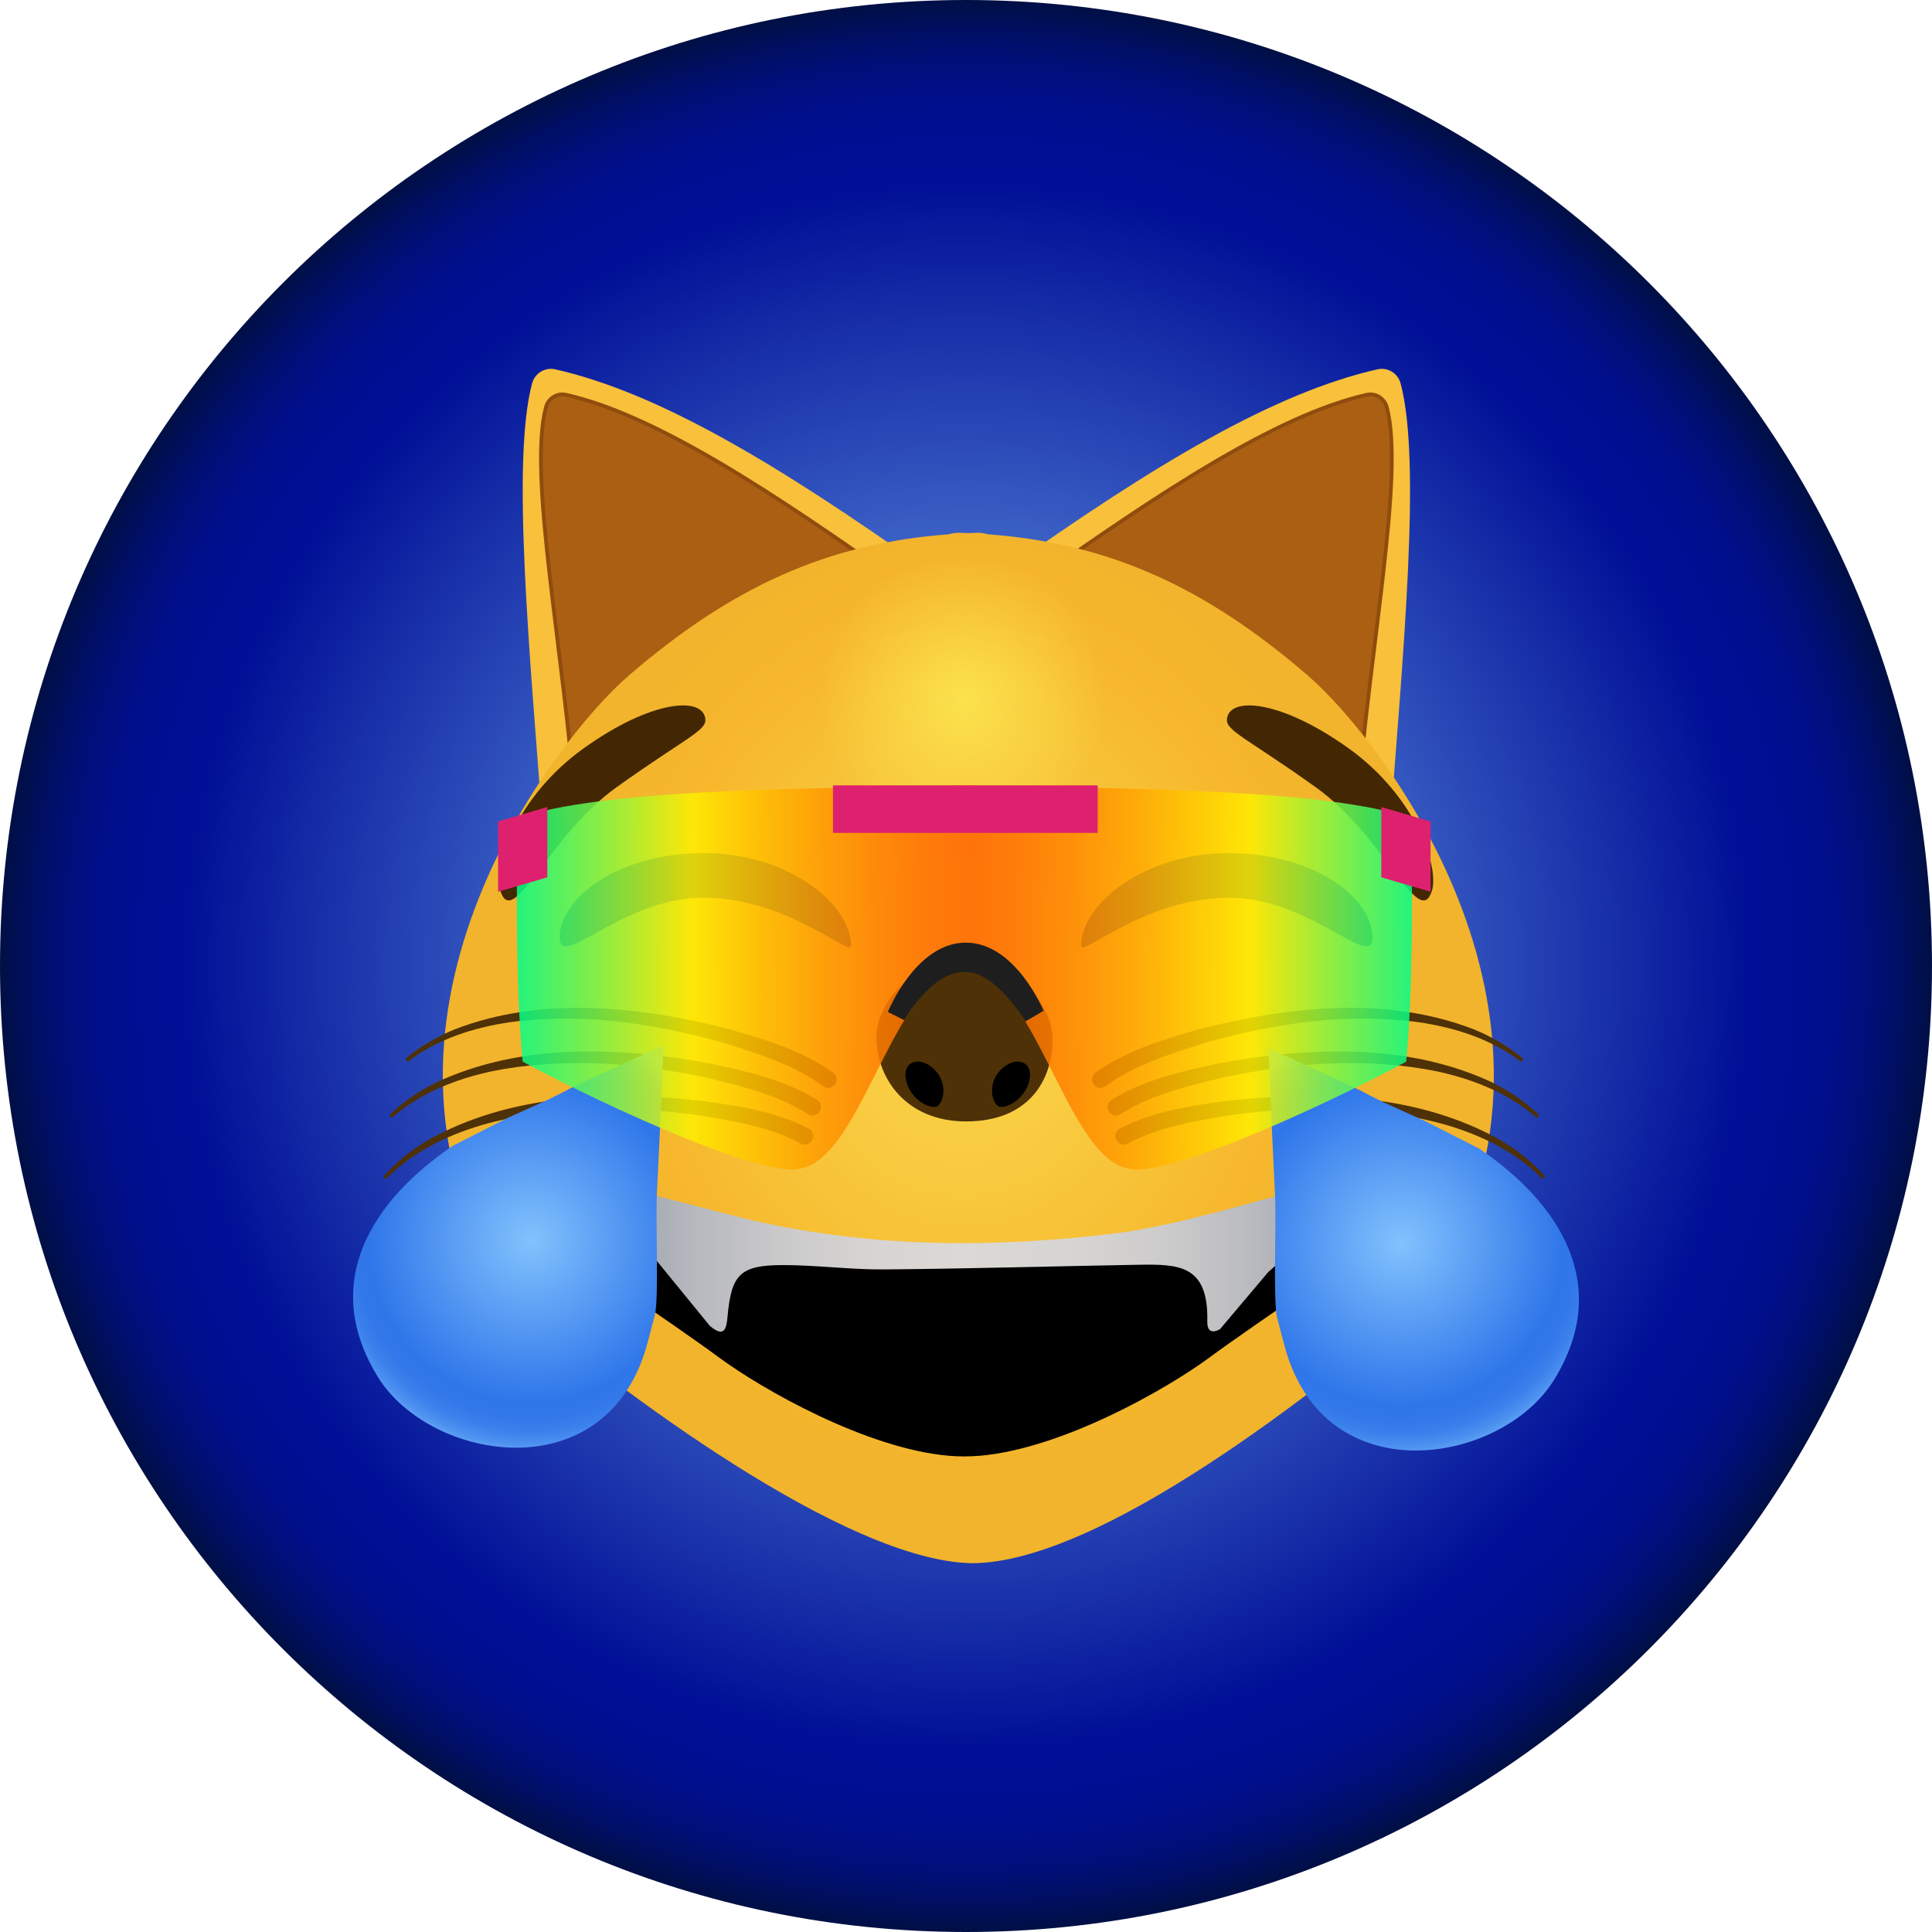 <svg width="20" height="20" viewBox="0 0 20 20" fill="none" xmlns="http://www.w3.org/2000/svg">
<g clip-path="url(#clip0_7893_61895)">
<path d="M10 20C15.523 20 20 15.523 20 10C20 4.477 15.523 0 10 0C4.477 0 0 4.477 0 10C0 15.523 4.477 20 10 20Z" fill="url(#paint0_radial_7893_61895)"/>
<path d="M5.628 8.681C5.48 6.725 5.294 4.775 5.508 3.969C5.536 3.864 5.642 3.799 5.748 3.823C6.822 4.067 8.053 4.806 9.587 5.892L5.628 8.681Z" fill="#F8C03B"/>
<path d="M5.963 8.419C5.834 6.709 5.464 4.919 5.652 4.215C5.676 4.123 5.768 4.066 5.861 4.087C6.8 4.301 8.013 5.107 9.353 6.056L5.963 8.419Z" fill="#AB5F12" stroke="#904C0D" stroke-width="0.039" stroke-miterlimit="10"/>
<path d="M14.38 8.681C14.528 6.725 14.714 4.775 14.499 3.969C14.471 3.864 14.366 3.799 14.26 3.823C13.186 4.067 11.954 4.806 10.421 5.892L14.38 8.681Z" fill="#F8C03B"/>
<path d="M14.044 8.419C14.174 6.709 14.543 4.919 14.356 4.215C14.331 4.123 14.239 4.066 14.147 4.087C13.208 4.301 11.995 5.107 10.654 6.056L14.044 8.419Z" fill="#AB5F12" stroke="#904C0D" stroke-width="0.039" stroke-miterlimit="10"/>
<path d="M13.542 6.996C12.468 6.069 11.473 5.623 10.225 5.531C10.193 5.521 10.159 5.516 10.125 5.515C10.091 5.516 10.058 5.518 10.024 5.519C9.991 5.518 9.957 5.516 9.923 5.515C9.889 5.516 9.856 5.521 9.823 5.531C8.575 5.623 7.58 6.069 6.506 6.996C5.745 7.653 3.436 10.602 5.284 13.444C6.403 14.394 8.753 16.16 10.06 16.182C11.383 16.182 13.645 14.394 14.764 13.444C16.612 10.602 14.303 7.653 13.542 6.996Z" fill="url(#paint1_radial_7893_61895)"/>
<path d="M13.542 6.996C12.468 6.069 11.473 5.623 10.225 5.531C10.193 5.521 10.159 5.516 10.125 5.515C10.091 5.516 10.058 5.518 10.024 5.519C9.991 5.518 9.957 5.516 9.923 5.515C9.889 5.516 9.856 5.521 9.823 5.531C8.575 5.623 7.58 6.069 6.506 6.996C5.745 7.653 3.436 10.602 5.284 13.444C6.403 14.394 8.753 16.16 10.06 16.182C11.383 16.182 13.645 14.394 14.764 13.444C16.612 10.602 14.303 7.653 13.542 6.996Z" fill="url(#paint2_radial_7893_61895)"/>
<path d="M14.248 12.86L12.396 12.904L9.982 12.961L7.569 12.904L5.717 12.86C5.717 12.86 6.982 13.712 7.448 14.056C7.887 14.38 8.967 14.996 9.821 15.07C9.872 15.074 9.926 15.077 9.982 15.077C10.038 15.077 10.092 15.074 10.144 15.07C10.997 14.996 12.077 14.38 12.516 14.056C12.982 13.712 14.248 12.86 14.248 12.86Z" fill="black"/>
<path d="M11.563 12.766C10.302 12.921 9.044 12.919 7.797 12.635C7.595 12.589 6.985 12.425 6.867 12.399C6.142 12.166 6.262 12.399 6.915 13.195C7.059 13.371 7.203 13.547 7.347 13.724C7.496 13.851 7.52 13.762 7.532 13.624C7.571 13.194 7.662 13.098 8.095 13.096C8.448 13.095 8.801 13.144 9.153 13.141C10.027 13.134 10.899 13.108 11.773 13.093C12.196 13.086 12.511 13.086 12.498 13.679C12.496 13.775 12.54 13.809 12.63 13.759C12.797 13.562 12.963 13.365 13.129 13.168C14.115 12.313 14.175 12.013 13.155 12.399C13.077 12.412 12.147 12.694 11.563 12.766Z" fill="url(#paint3_linear_7893_61895)"/>
<path d="M10.896 10.757C10.896 11.177 10.655 11.609 10 11.609C9.376 11.609 9.073 11.157 9.073 10.737C9.073 10.317 9.563 9.906 9.983 9.906C10.403 9.906 10.896 10.337 10.896 10.757Z" fill="#4E3106"/>
<path d="M9.707 11.111C9.794 11.226 9.777 11.387 9.71 11.446C9.669 11.482 9.535 11.441 9.447 11.326C9.359 11.211 9.349 11.069 9.42 11.015C9.491 10.96 9.619 10.995 9.707 11.111Z" fill="black"/>
<path d="M10.329 11.111C10.242 11.226 10.259 11.387 10.326 11.446C10.367 11.482 10.501 11.441 10.589 11.326C10.677 11.211 10.687 11.069 10.616 11.015C10.545 10.96 10.417 10.995 10.329 11.111Z" fill="black"/>
<path d="M8.81 9.791C8.81 9.912 8.147 9.293 7.281 9.293C6.415 9.293 5.76 10.096 5.795 9.673C5.829 9.27 6.422 8.831 7.288 8.831C8.154 8.831 8.81 9.356 8.81 9.791Z" fill="#253948"/>
<path d="M7.302 7.446C7.313 7.566 7.083 7.648 6.379 8.152C5.674 8.656 5.315 9.628 5.181 9.226C5.101 8.985 5.338 8.25 6.043 7.746C6.747 7.242 7.281 7.206 7.302 7.446Z" fill="#432703"/>
<path d="M11.192 9.791C11.192 9.912 11.856 9.293 12.722 9.293C13.588 9.293 14.242 10.096 14.207 9.673C14.174 9.27 13.581 8.831 12.715 8.831C11.849 8.831 11.192 9.356 11.192 9.791Z" fill="#253948"/>
<path d="M12.701 7.446C12.69 7.566 12.92 7.648 13.624 8.152C14.328 8.656 14.687 9.628 14.822 9.226C14.902 8.985 14.664 8.25 13.96 7.746C13.256 7.242 12.722 7.206 12.701 7.446Z" fill="#432703"/>
<path d="M8.627 11.106C8.304 10.873 7.923 10.762 7.547 10.653C6.625 10.418 5.609 10.305 4.702 10.658C4.524 10.732 4.354 10.83 4.206 10.953C4.198 10.96 4.197 10.972 4.203 10.98C4.21 10.988 4.222 10.99 4.23 10.983C4.532 10.756 4.901 10.638 5.272 10.583C6.019 10.48 6.785 10.594 7.506 10.8C7.853 10.91 8.222 11.025 8.517 11.241C8.609 11.314 8.716 11.18 8.627 11.106Z" fill="#4E3106"/>
<path d="M8.461 11.388C8.123 11.177 7.735 11.092 7.353 11.009C6.417 10.837 5.396 10.793 4.515 11.206C4.342 11.292 4.18 11.401 4.04 11.534C4.033 11.542 4.032 11.553 4.039 11.561C4.046 11.569 4.058 11.57 4.066 11.563C4.352 11.316 4.712 11.173 5.078 11.093C5.817 10.94 6.589 11.001 7.322 11.158C7.676 11.244 8.052 11.335 8.36 11.53C8.457 11.597 8.555 11.456 8.461 11.388Z" fill="#4E3106"/>
<path d="M8.375 11.685C8.021 11.501 7.628 11.446 7.241 11.393C6.294 11.292 5.273 11.326 4.426 11.805C4.26 11.904 4.107 12.025 3.978 12.169C3.971 12.177 3.971 12.188 3.978 12.196C3.986 12.203 3.998 12.203 4.006 12.195C4.272 11.927 4.62 11.757 4.979 11.649C5.704 11.441 6.478 11.443 7.221 11.543C7.581 11.602 7.962 11.664 8.285 11.835C8.387 11.894 8.474 11.746 8.375 11.685Z" fill="#4E3106"/>
<path d="M11.338 11.106C11.661 10.873 12.042 10.762 12.418 10.653C13.341 10.418 14.356 10.305 15.263 10.658C15.442 10.732 15.611 10.83 15.759 10.953C15.767 10.96 15.768 10.972 15.762 10.98C15.756 10.988 15.743 10.99 15.735 10.983C15.433 10.756 15.064 10.638 14.693 10.583C13.946 10.48 13.18 10.594 12.46 10.8C12.112 10.91 11.743 11.025 11.448 11.241C11.356 11.314 11.249 11.18 11.338 11.106Z" fill="#4E3106"/>
<path d="M11.503 11.388C11.841 11.177 12.229 11.092 12.611 11.009C13.547 10.837 14.568 10.793 15.449 11.206C15.622 11.292 15.784 11.401 15.924 11.534C15.931 11.542 15.932 11.553 15.925 11.561C15.918 11.569 15.906 11.57 15.898 11.563C15.612 11.316 15.252 11.173 14.886 11.093C14.147 10.94 13.376 11.001 12.643 11.158C12.288 11.244 11.913 11.335 11.604 11.53C11.507 11.597 11.409 11.456 11.503 11.388Z" fill="#4E3106"/>
<path d="M11.589 11.685C11.943 11.501 12.336 11.446 12.723 11.393C13.67 11.292 14.691 11.326 15.538 11.805C15.704 11.904 15.857 12.025 15.986 12.169C15.993 12.177 15.993 12.188 15.986 12.196C15.978 12.203 15.966 12.203 15.958 12.195C15.692 11.927 15.344 11.757 14.985 11.649C14.26 11.441 13.486 11.443 12.743 11.543C12.383 11.602 12.002 11.664 11.679 11.835C11.578 11.894 11.491 11.746 11.589 11.685Z" fill="#4E3106"/>
<path d="M6.8 12.361C6.811 12.137 6.832 11.691 6.832 11.691L6.869 10.82C6.869 10.82 5.864 11.275 5.864 11.289C5.799 11.321 5.734 11.353 5.669 11.386C5.532 11.447 5.395 11.509 5.258 11.571C5.068 11.668 4.877 11.765 4.686 11.862C3.857 12.426 3.308 13.269 3.91 14.251C4.451 15.134 6.296 15.447 6.704 13.898L6.779 13.613C6.822 13.449 6.786 12.643 6.8 12.361Z" fill="url(#paint4_radial_7893_61895)"/>
<path d="M13.2 12.39C13.189 12.166 13.168 11.72 13.168 11.72L13.131 10.849C13.131 10.849 14.136 11.304 14.136 11.318C14.201 11.35 14.266 11.382 14.331 11.415C14.468 11.476 14.604 11.538 14.741 11.6C14.932 11.697 15.123 11.794 15.314 11.891C16.143 12.455 16.692 13.299 16.09 14.28C15.548 15.163 13.704 15.476 13.296 13.927L13.221 13.643C13.178 13.478 13.213 12.672 13.2 12.39Z" fill="url(#paint5_radial_7893_61895)"/>
<path opacity="0.85" d="M14.609 8.467C13.728 8.179 11.893 8.164 10.106 8.134L10.103 8.13C10.063 8.131 10.024 8.132 9.984 8.132C9.944 8.132 9.904 8.131 9.864 8.13L9.862 8.134C8.074 8.164 6.24 8.179 5.359 8.467C5.342 9.421 5.346 10.307 5.411 10.99C6.308 11.475 7.923 12.201 8.288 12.097C8.94 11.976 9.259 10.048 9.984 10.048C10.708 10.048 11.028 11.976 11.68 12.097C12.044 12.201 13.66 11.475 14.557 10.99C14.621 10.307 14.625 9.421 14.609 8.467Z" fill="url(#paint6_linear_7893_61895)"/>
<path d="M11.363 8.13H8.623V8.622H11.363V8.13Z" fill="#DD216F"/>
<path d="M10.614 10.574C10.614 10.574 10.298 10.04 9.982 10.063C9.643 10.056 9.362 10.561 9.362 10.561L9.191 10.476C9.191 10.476 9.48 9.758 9.997 9.758C10.515 9.758 10.803 10.464 10.803 10.464L10.614 10.574Z" fill="#1E1E1E"/>
<path d="M5.666 9.082L5.156 9.231V8.504L5.666 8.354V9.082Z" fill="#DD216F"/>
<path d="M14.299 9.082L14.809 9.231V8.504L14.299 8.354V9.082Z" fill="#DD216F"/>
</g>
<defs>
<radialGradient id="paint0_radial_7893_61895" cx="0" cy="0" r="1" gradientUnits="userSpaceOnUse" gradientTransform="translate(10 10) scale(10)">
<stop stop-color="#82C2FD"/>
<stop offset="0.808" stop-color="#000F96"/>
<stop offset="0.857" stop-color="#000F92"/>
<stop offset="0.895" stop-color="#000F89"/>
<stop offset="0.93" stop-color="#000F78"/>
<stop offset="0.962" stop-color="#000F61"/>
<stop offset="0.993" stop-color="#000F43"/>
<stop offset="1" stop-color="#000F3B"/>
</radialGradient>
<radialGradient id="paint1_radial_7893_61895" cx="0" cy="0" r="1" gradientUnits="userSpaceOnUse" gradientTransform="translate(9.976 10.34) scale(4.184 4.893)">
<stop stop-color="#FAD347"/>
<stop offset="0.288" stop-color="#F9CD42"/>
<stop offset="0.632" stop-color="#F7BF34"/>
<stop offset="0.761" stop-color="#F7B82D"/>
<stop offset="1" stop-color="#F2B42C"/>
</radialGradient>
<radialGradient id="paint2_radial_7893_61895" cx="0" cy="0" r="1" gradientUnits="userSpaceOnUse" gradientTransform="translate(9.971 7.253) scale(2.398)">
<stop stop-color="#FBE24D"/>
<stop offset="0.626" stop-color="#FBE24D" stop-opacity="0"/>
</radialGradient>
<linearGradient id="paint3_linear_7893_61895" x1="6.372" y1="13.009" x2="13.895" y2="13.009" gradientUnits="userSpaceOnUse">
<stop stop-color="#9DA2AD"/>
<stop offset="0.005" stop-color="#9EA3AD"/>
<stop offset="0.118" stop-color="#B8BABF"/>
<stop offset="0.233" stop-color="#CBCACB"/>
<stop offset="0.351" stop-color="#D7D4D2"/>
<stop offset="0.476" stop-color="#DBD8D5"/>
<stop offset="0.625" stop-color="#D7D5D2"/>
<stop offset="0.75" stop-color="#CDCCCC"/>
<stop offset="0.865" stop-color="#BBBCC0"/>
<stop offset="0.975" stop-color="#A3A7B1"/>
<stop offset="1" stop-color="#9DA2AD"/>
</linearGradient>
<radialGradient id="paint4_radial_7893_61895" cx="0" cy="0" r="1" gradientUnits="userSpaceOnUse" gradientTransform="translate(5.496 12.839) scale(2.28)">
<stop stop-color="#82C2FD"/>
<stop offset="0.739" stop-color="#2F76EA"/>
<stop offset="0.813" stop-color="#3278EA"/>
<stop offset="0.871" stop-color="#3B81EC"/>
<stop offset="0.924" stop-color="#4C90F0"/>
<stop offset="0.973" stop-color="#63A6F6"/>
<stop offset="1" stop-color="#74B5FA"/>
</radialGradient>
<radialGradient id="paint5_radial_7893_61895" cx="0" cy="0" r="1" gradientUnits="userSpaceOnUse" gradientTransform="translate(14.504 12.868) rotate(180) scale(2.28)">
<stop stop-color="#82C2FD"/>
<stop offset="0.739" stop-color="#2F76EA"/>
<stop offset="0.813" stop-color="#3278EA"/>
<stop offset="0.871" stop-color="#3B81EC"/>
<stop offset="0.924" stop-color="#4C90F0"/>
<stop offset="0.973" stop-color="#63A6F6"/>
<stop offset="1" stop-color="#74B5FA"/>
</radialGradient>
<linearGradient id="paint6_linear_7893_61895" x1="5.351" y1="10.118" x2="14.617" y2="10.118" gradientUnits="userSpaceOnUse">
<stop stop-color="#00FF89"/>
<stop offset="0.196" stop-color="#FFEF00"/>
<stop offset="0.265" stop-color="#FFC200"/>
<stop offset="0.339" stop-color="#FF9A00"/>
<stop offset="0.407" stop-color="#FF7D00"/>
<stop offset="0.465" stop-color="#FF6B00"/>
<stop offset="0.507" stop-color="#FF6500"/>
<stop offset="0.548" stop-color="#FF6D00"/>
<stop offset="0.613" stop-color="#FF8300"/>
<stop offset="0.692" stop-color="#FFA700"/>
<stop offset="0.783" stop-color="#FFD900"/>
<stop offset="0.819" stop-color="#FFEF00"/>
<stop offset="1" stop-color="#00FF89"/>
</linearGradient>
<clipPath id="clip0_7893_61895">
<rect width="20" height="20" fill="white"/>
</clipPath>
</defs>
</svg>
